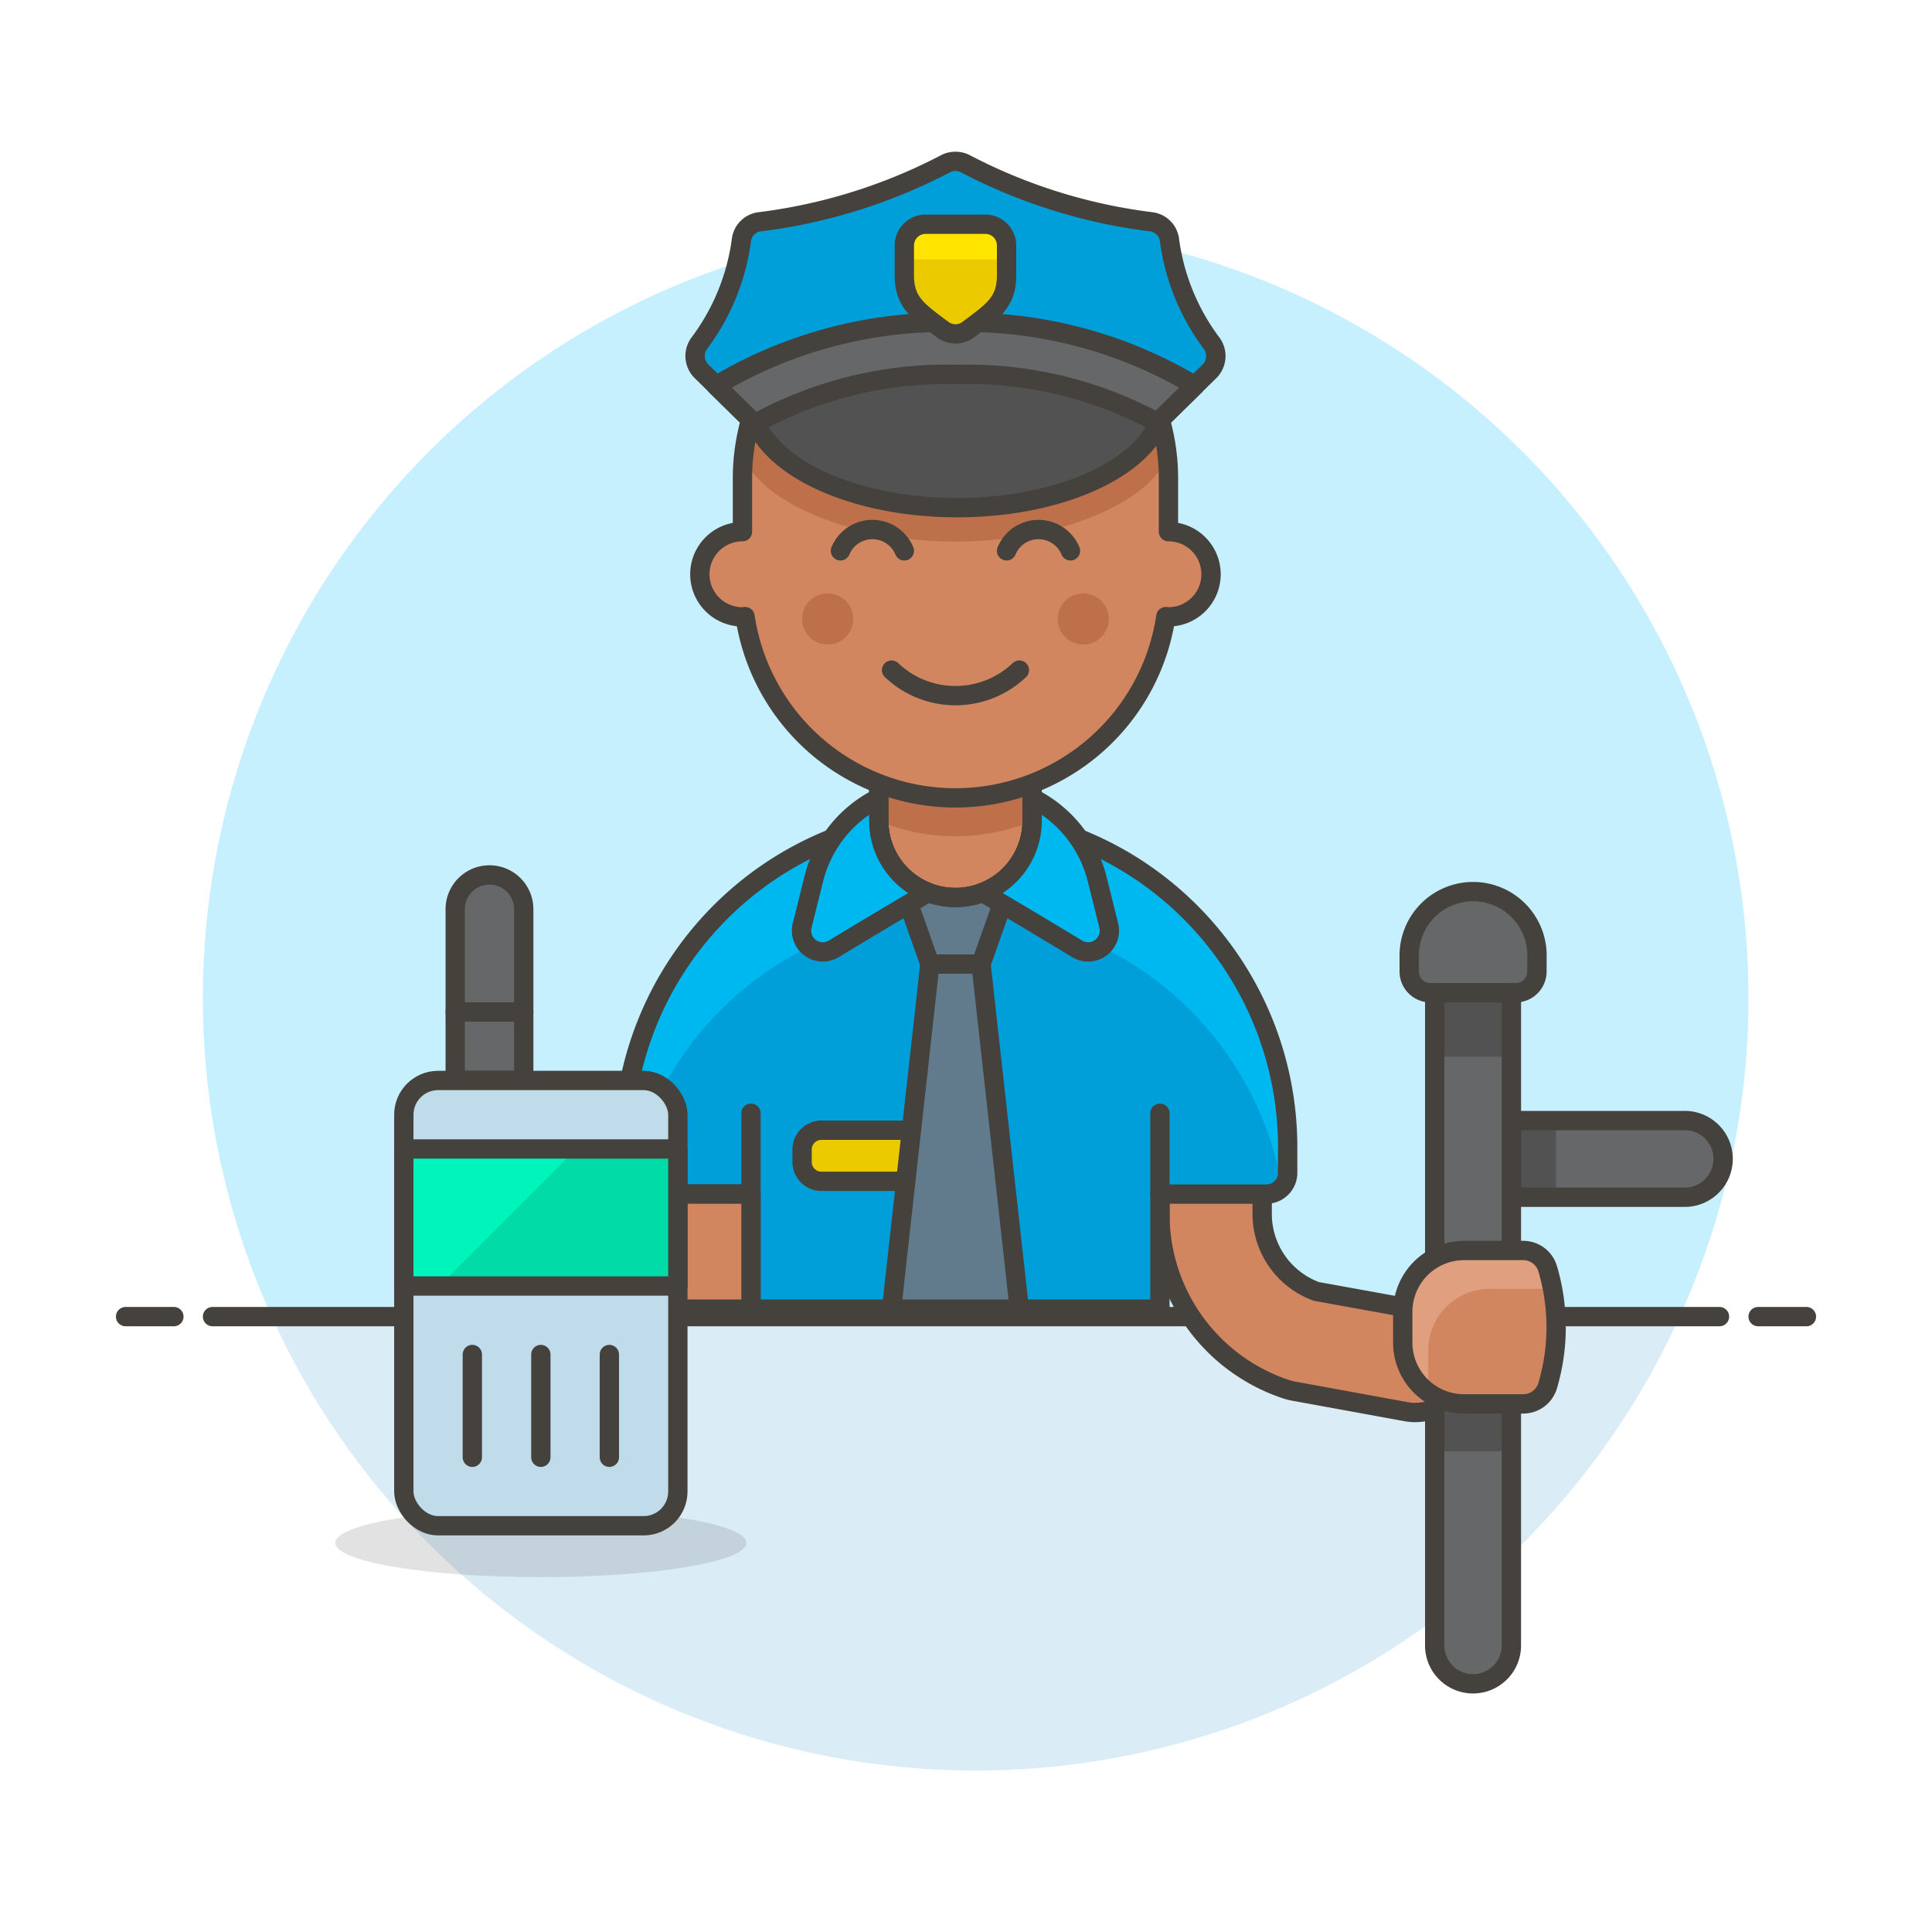 <svg xmlns="http://www.w3.org/2000/svg" viewBox="0 0 100 100"><g class="nc-icon-wrapper"><defs/><path class="a" d="M90.5 51.648a40 40 0 1 0-76.436 16.5h72.872a39.844 39.844 0 0 0 3.564-16.5z" style="" fill="#c7f0ff"/><path class="b" d="M14.064 68.148a40 40 0 0 0 72.872 0z" style="" fill="#daedf7"/><g><path class="c" d="M11 68.148h78" fill="none" stroke="#45413c" stroke-linejoin="round" stroke-linecap="round"/><path class="c" d="M6.5 68.148H9" fill="none" stroke="#45413c" stroke-linejoin="round" stroke-linecap="round"/><path class="c" d="M91 68.148h2.5" fill="none" stroke="#45413c" stroke-linejoin="round" stroke-linecap="round"/></g><g><path class="d" d="M73.271 73.113a2.8 2.8 0 0 1-.479-.043L66.93 72a3.006 3.006 0 0 1-.362-.094 9.534 9.534 0 0 1-6.53-9.06v-3.625a2.646 2.646 0 0 1 5.292 0v3.623a4.271 4.271 0 0 0 2.806 4l5.608 1.015a2.647 2.647 0 0 1-.473 5.25z" stroke="#45413c" stroke-linejoin="round" stroke-linecap="round" fill="#d18660"/><path class="e" d="M79.552 50.285a1.1 1.1 0 0 1-1.1 1.1H74.04a1.1 1.1 0 0 1-1.1-1.1V49.4a3.308 3.308 0 0 1 6.615 0z" stroke="#45413c" stroke-linejoin="round" fill="#656769"/><path class="f" d="M87.159 58a1.985 1.985 0 1 1 0 3.969h-8.93V58z" style="" fill="#656769"/><path class="g" d="M78.229 58.003h2.315v3.969h-2.315z" style="" fill="#525252"/><path class="h" d="M87.159 58a1.985 1.985 0 1 1 0 3.969h-8.93V58z" fill="none" stroke="#45413c" stroke-linejoin="round"/><path class="f" d="M78.229 85.124a1.985 1.985 0 1 1-3.969 0V51.388h3.969z" style="" fill="#656769"/><path class="g" d="M74.26 70.731h3.969v4.389H74.26z" style="" fill="#525252"/><path class="g" d="M74.26 51.388h3.969v3.307H74.26z" style="" fill="#525252"/><path class="h" d="M78.229 85.124a1.985 1.985 0 1 1-3.969 0V51.388h3.969z" fill="none" stroke="#45413c" stroke-linejoin="round"/><path class="i" d="M60.038 61.806h5.512a1.1 1.1 0 0 0 1.1-1.1v-1.331a17.2 17.2 0 0 0-34.4 0V60.7a1.1 1.1 0 0 0 1.1 1.1h5.52v5.96h21.168z" style="" fill="#009fd9"/><path class="j" d="M66.369 61.443a1.1 1.1 0 0 0 .284-.739v-1.329a17.2 17.2 0 0 0-34.4 0V60.7a1.1 1.1 0 0 0 .285.739 17.176 17.176 0 0 1 33.829 0z" style="" fill="#00b8f0"/><path class="c" d="M60.038 61.806h5.512a1.1 1.1 0 0 0 1.1-1.1v-1.331a17.2 17.2 0 0 0-34.4 0V60.7a1.1 1.1 0 0 0 1.1 1.1h5.52v5.96h21.168z" fill="none" stroke="#45413c" stroke-linejoin="round" stroke-linecap="round"/><path class="c" d="M38.87 61.806v-4.184" fill="none" stroke="#45413c" stroke-linejoin="round" stroke-linecap="round"/><path class="c" d="M60.038 61.806v-4.184" fill="none" stroke="#45413c" stroke-linejoin="round" stroke-linecap="round"/><path class="d" d="M33.578 61.806h5.292v5.954h-5.292z" stroke="#45413c" stroke-linejoin="round" stroke-linecap="round" fill="#d18660"/><path class="k" d="M48.131 49.899l-1.323-3.743H52.1l-1.323 3.743h-2.646z" stroke="#45413c" stroke-linejoin="round" stroke-linecap="round" fill="#627b8c"/><path class="l" d="M49.454 61.145h-6.938a1 1 0 0 1-1-1V59.5a1 1 0 0 1 1-1h6.938z" stroke="#45413c" stroke-linejoin="round" fill="#ebcb00"/><path class="k" d="M48.131 49.899h2.646l1.984 17.861h-6.614l1.984-17.861z" stroke="#45413c" stroke-linejoin="round" stroke-linecap="round" fill="#627b8c"/><path class="d" d="M53.423 42.483a3.969 3.969 0 1 1-7.938 0v-5.814h7.938z" stroke="#45413c" stroke-linejoin="round" stroke-linecap="round" fill="#d18660"/><path class="m" d="M45.485 42.481c.1.045.194.095.3.137a10.428 10.428 0 0 0 7.338 0c.106-.042.2-.092.3-.137v-5.812h-7.938z" style="" fill="#bd704a"/><path class="c" d="M53.423 42.483a3.969 3.969 0 1 1-7.938 0v-5.814h7.938z" fill="none" stroke="#45413c" stroke-linejoin="round" stroke-linecap="round"/><path class="n" d="M38.429 27.519v-2.757a11.025 11.025 0 0 1 22.05 0v2.757a2.2 2.2 0 0 1 0 4.41c-.046 0-.089-.011-.135-.014a11.011 11.011 0 0 1-21.78 0c-.046 0-.089.014-.135.014a2.2 2.2 0 0 1 0-4.41z" style="" fill="#d18660"/><path class="o" d="M47.252 45.786a3.97 3.97 0 0 1-1.767-3.3V41.3a6.436 6.436 0 0 0-3.364 4.193l-.6 2.405a1.1 1.1 0 0 0 1.646 1.207 440.835 440.835 0 0 1 4.878-2.911 4.07 4.07 0 0 1-.793-.408z" stroke="#45413c" stroke-linejoin="round" stroke-linecap="round" fill="#00b8f0"/><path class="o" d="M51.656 45.786a3.97 3.97 0 0 0 1.767-3.3V41.3a6.436 6.436 0 0 1 3.364 4.193l.6 2.405a1.1 1.1 0 0 1-1.646 1.207 440.835 440.835 0 0 0-4.878-2.911 4.07 4.07 0 0 0 .793-.408z" stroke="#45413c" stroke-linejoin="round" stroke-linecap="round" fill="#00b8f0"/><path class="m" d="M49.454 28.032c5.1 0 9.908-1.874 10.969-4.376a11.025 11.025 0 0 0-21.938 0c1.062 2.503 5.87 4.376 10.969 4.376z" style="" fill="#bd704a"/><path class="h" d="M38.429 27.519v-2.757a11.025 11.025 0 0 1 22.05 0v2.757a2.2 2.2 0 0 1 0 4.41c-.046 0-.089-.011-.135-.014a11.011 11.011 0 0 1-21.78 0c-.046 0-.089.014-.135.014a2.2 2.2 0 0 1 0-4.41z" fill="none" stroke="#45413c" stroke-linejoin="round"/><circle class="m" cx="42.839" cy="32.039" r="1.323" style="" fill="#bd704a"/><circle class="m" cx="56.069" cy="32.039" r="1.323" style="" fill="#bd704a"/><path class="c" d="M46.147 34.685a4.8 4.8 0 0 0 6.615 0" fill="none" stroke="#45413c" stroke-linejoin="round" stroke-linecap="round"/><path class="c" d="M55.407 28.511a1.791 1.791 0 0 0-3.307 0" fill="none" stroke="#45413c" stroke-linejoin="round" stroke-linecap="round"/><path class="c" d="M46.808 28.511a1.791 1.791 0 0 0-3.307 0" fill="none" stroke="#45413c" stroke-linejoin="round" stroke-linecap="round"/><g><path class="p" d="M62.694 17.74a11.4 11.4 0 0 1-2.158-5.289 1.086 1.086 0 0 0-.928-.968 28.265 28.265 0 0 1-9.667-3.021 1.135 1.135 0 0 0-.973 0 28.263 28.263 0 0 1-9.668 3.021 1.086 1.086 0 0 0-.927.968 11.4 11.4 0 0 1-2.159 5.289 1.108 1.108 0 0 0 .089 1.47l2.734 2.69h20.835l2.734-2.685a1.109 1.109 0 0 0 .088-1.475z" stroke="#45413c" stroke-linejoin="round" fill="#009fd9"/><path class="e" d="M39.036 21.9h20.837l1.974-1.938a23.03 23.03 0 0 0-12.393-3.272 23.024 23.024 0 0 0-12.392 3.272z" stroke="#45413c" stroke-linejoin="round" fill="#656769"/><path class="q" d="M49.548 19.38A20.547 20.547 0 0 0 39.13 21.9c1.061 2.5 5.319 4.376 10.418 4.376S58.906 24.4 59.967 21.9a20.548 20.548 0 0 0-10.419-2.52z" stroke="#45413c" stroke-linejoin="round" fill="#525252"/><path class="r" d="M52.1 14.25c0 1.287-.605 1.777-1.635 2.549l-.349.262a1.1 1.1 0 0 1-1.323 0c-1.26-.945-1.985-1.4-1.985-2.811v-1.544a1.1 1.1 0 0 1 1.1-1.1H51a1.1 1.1 0 0 1 1.1 1.1z" style="" fill="#ebcb00"/><path class="s" d="M47.911 11.6a1.1 1.1 0 0 0-1.1 1.1v.721H52.1V12.7a1.1 1.1 0 0 0-1.1-1.1z" style="" fill="#ffe500"/><path class="h" d="M52.1 14.25c0 1.287-.605 1.777-1.635 2.549l-.349.262a1.1 1.1 0 0 1-1.323 0c-1.26-.945-1.985-1.4-1.985-2.811v-1.544a1.1 1.1 0 0 1 1.1-1.1H51a1.1 1.1 0 0 1 1.1 1.1z" fill="none" stroke="#45413c" stroke-linejoin="round"/></g><g><path class="n" d="M80.109 71.716a1.322 1.322 0 0 1-1.268.95h-3.059a3.175 3.175 0 0 1-3.176-3.175V67.9a3.176 3.176 0 0 1 3.176-3.175h3.059a1.321 1.321 0 0 1 1.268.95 10.676 10.676 0 0 1 0 6.041z" style="" fill="#d18660"/><path class="t" d="M73.929 71.475v-1.587a3.176 3.176 0 0 1 3.176-3.176h3.059a1.19 1.19 0 0 1 .177.03 10.45 10.45 0 0 0-.232-1.064 1.321 1.321 0 0 0-1.268-.95h-3.059a3.175 3.175 0 0 0-3.175 3.172v1.588a3.168 3.168 0 0 0 1.387 2.622 3.188 3.188 0 0 1-.065-.635z" style="" fill="#e09f7e"/><path class="c" d="M80.109 71.716a1.322 1.322 0 0 1-1.268.95h-3.059a3.175 3.175 0 0 1-3.176-3.175V67.9a3.176 3.176 0 0 1 3.176-3.175h3.059a1.321 1.321 0 0 1 1.268.95 10.676 10.676 0 0 1 0 6.041z" fill="none" stroke="#45413c" stroke-linejoin="round" stroke-linecap="round"/></g><g><ellipse class="u" cx="27.994" cy="79.86" rx="10.638" ry="1.773" fill="#45413c" opacity="0.15"/><path class="e" d="M23.562 55.925V47.06a1.773 1.773 0 1 1 3.546 0v8.865z" stroke="#45413c" stroke-linejoin="round" fill="#656769"/><path class="v" d="M23.562 52.379h3.546" stroke="#45413c" stroke-linejoin="round" stroke-linecap="round" fill="#00c798"/><rect class="w" x="20.902" y="55.925" width="14.184" height="23.048" rx="1.773" stroke="#45413c" stroke-linejoin="round" fill="#c0dceb"/><path class="x" d="M20.902 59.471h14.184v7.092H20.902z" style="" fill="#00dba8"/><path class="v" d="M24.448 75.428v-5.319" stroke="#45413c" stroke-linejoin="round" stroke-linecap="round" fill="#00c798"/><path class="v" d="M27.994 75.428v-5.319" stroke="#45413c" stroke-linejoin="round" stroke-linecap="round" fill="#00c798"/><path class="v" d="M31.54 75.428v-5.319" stroke="#45413c" stroke-linejoin="round" stroke-linecap="round" fill="#00c798"/><path class="y" d="M20.902 59.471v7.092h1.836l7.092-7.092h-8.928z" style="" fill="#00f5bc"/><path class="h" d="M20.902 59.471h14.184v7.092H20.902z" fill="none" stroke="#45413c" stroke-linejoin="round"/></g></g></g></svg>